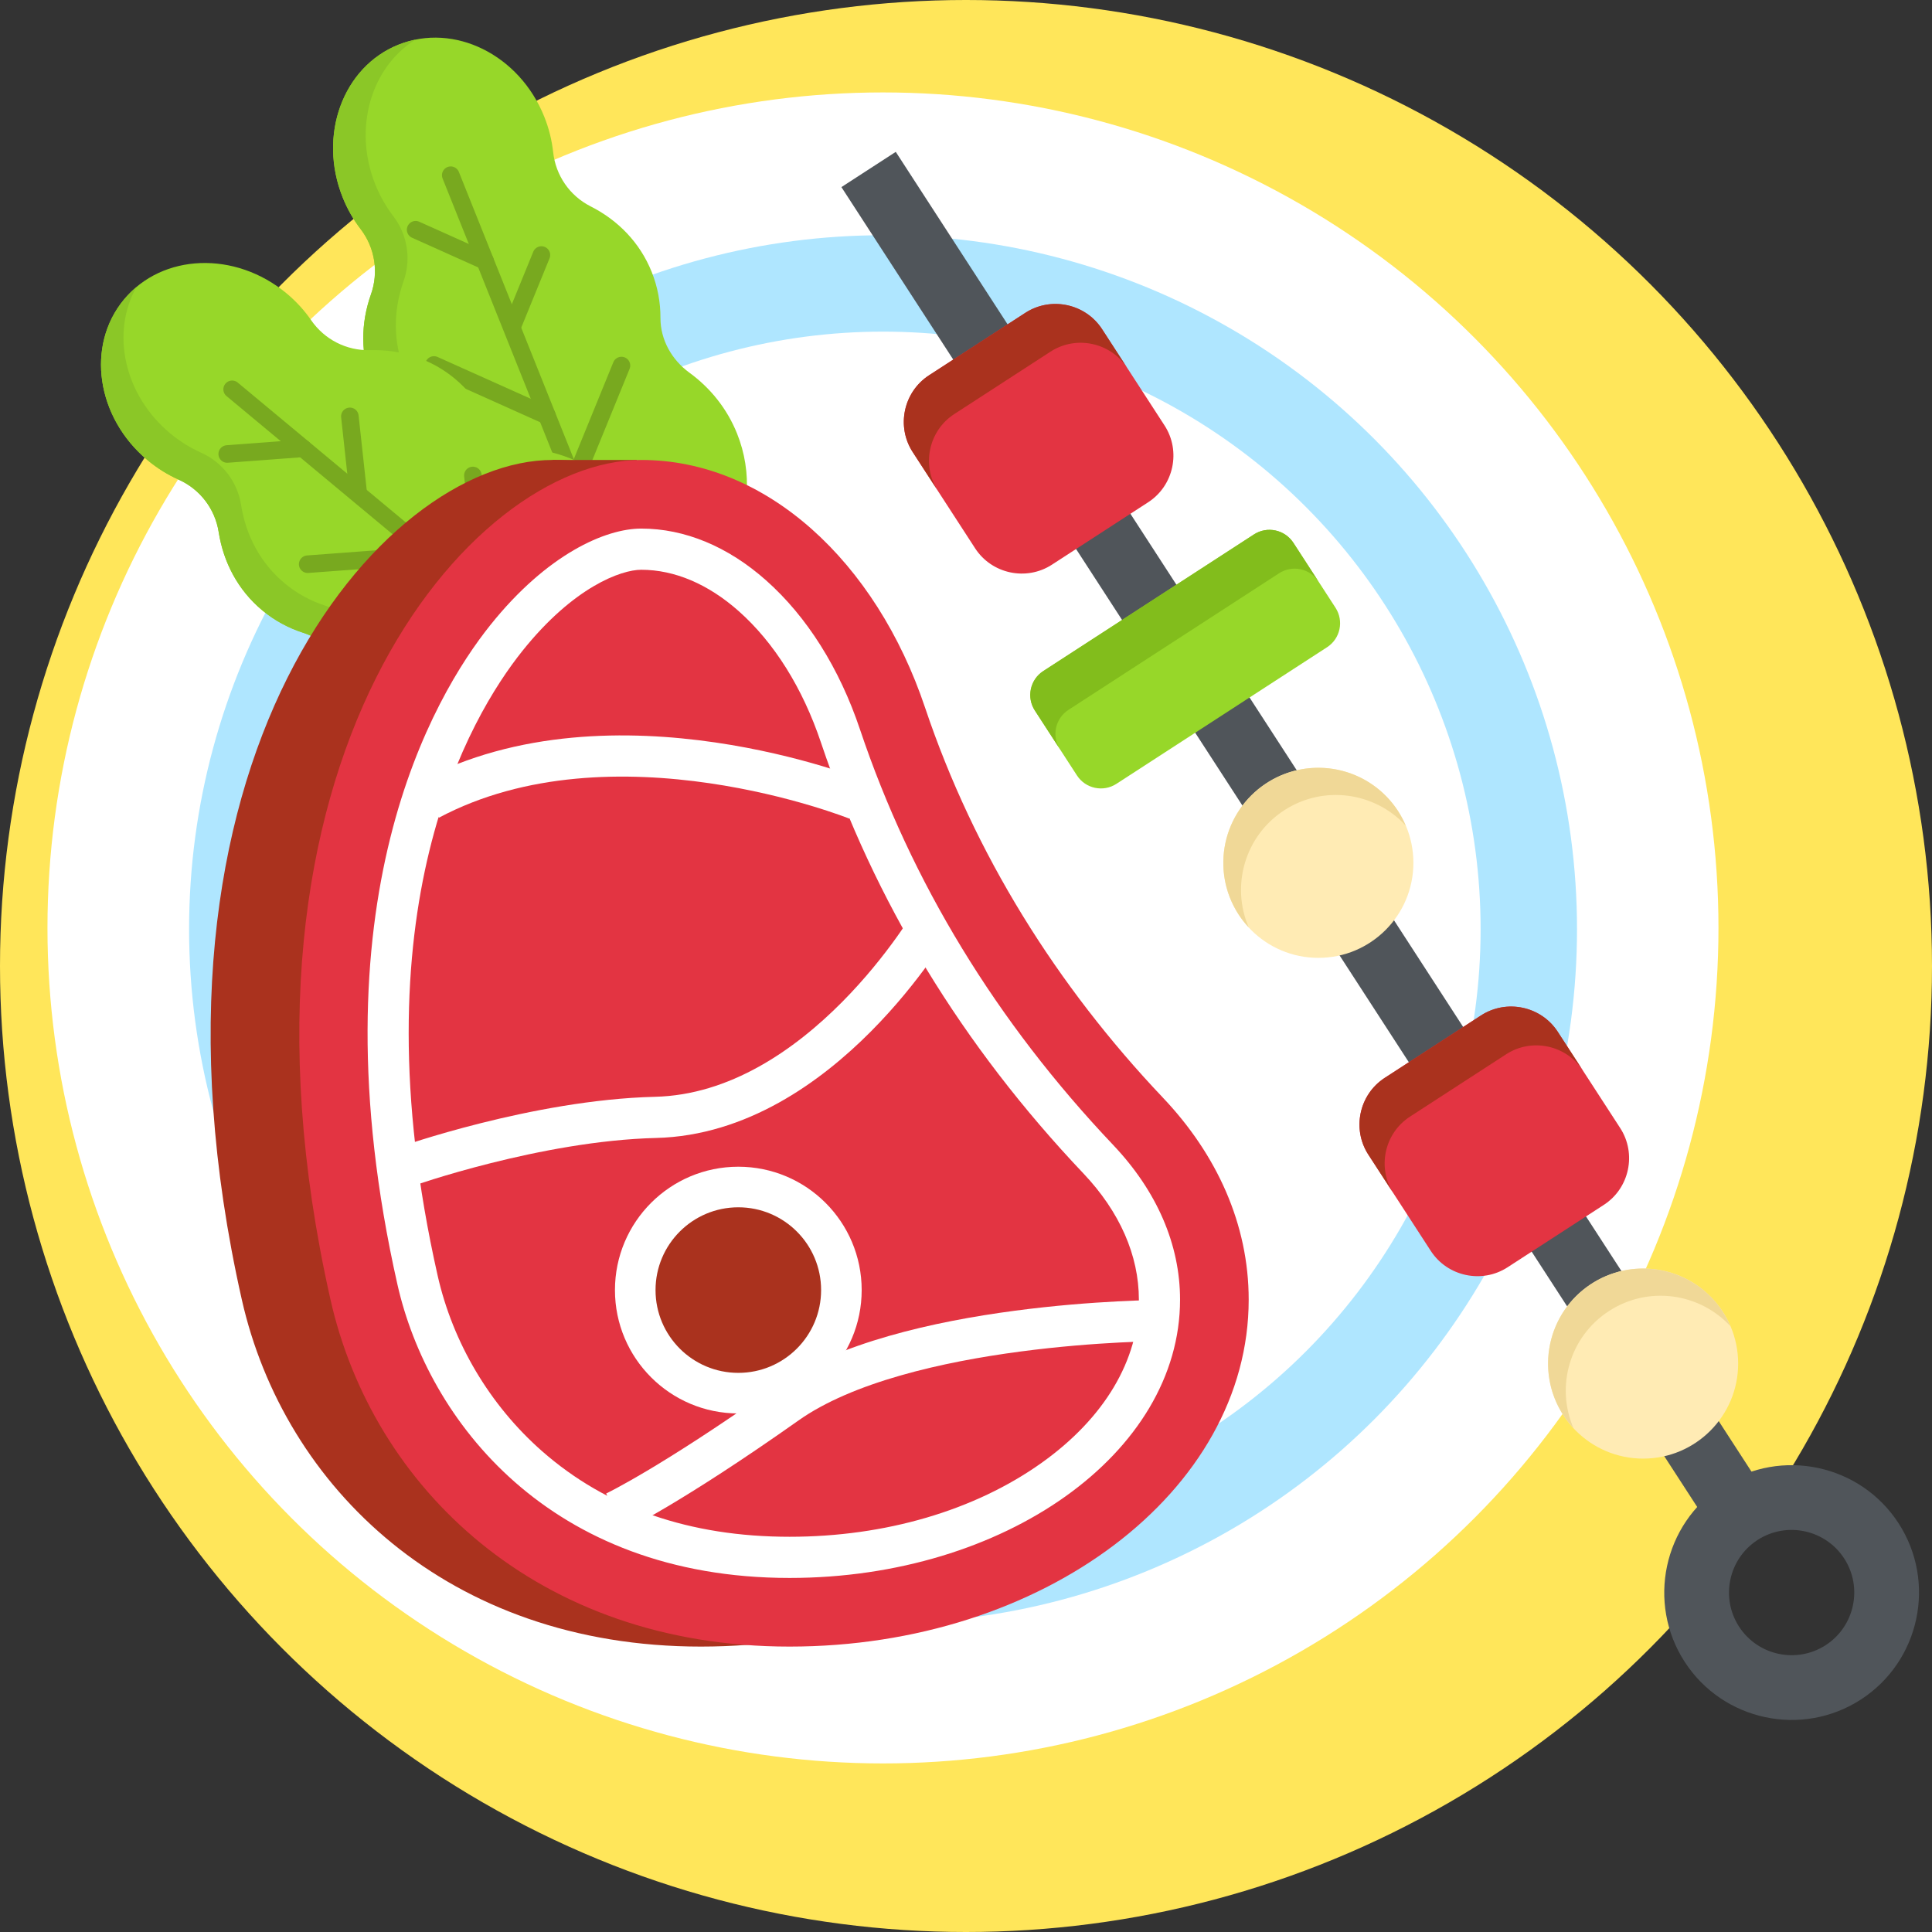 <svg id="Layer_1" enable-background="new 0 0 512 512" height="512" viewBox="0 0 512 512" width="512" xmlns="http://www.w3.org/2000/svg"><rect x="0" y="0" width="512" height="512" fill="#333333" stroke="none"/><g><circle cx="256" cy="256" fill="#ffe65a" r="256"/><g><circle cx="233.996" cy="245.911" fill="#fff" r="221.416"/></g><g><circle cx="234.016" cy="246.246" fill="#afe6ff" r="183.906"/></g><g><circle cx="234.016" cy="246.246" fill="#fff" r="158.363"/></g><g><g><path d="m337.058 10.708h17.166v424.367h-17.166z" fill="#50555a" transform="matrix(.839 -.544 .544 .839 -65.634 223.958)"/></g><g><path d="m467.763 455.057c-8.458-1.803-16.229-6.825-21.294-14.635-10.131-15.623-5.664-36.576 9.957-46.707 15.623-10.132 36.576-5.666 46.708 9.957 10.13 15.623 5.663 36.575-9.958 46.707l-.001.001c-7.811 5.064-16.955 6.48-25.412 4.677zm10.498-49.242c-4.159-.887-8.654-.19-12.495 2.301-7.681 4.981-9.877 15.284-4.896 22.966 4.981 7.678 15.282 9.875 22.966 4.895 7.68-4.982 9.876-15.284 4.895-22.966-2.491-3.84-6.312-6.31-10.47-7.196z" fill="#50555a"/></g><g><g><path d="m258.417 145.308-16.542-25.508c-4.403-6.789-2.451-15.947 4.339-20.35l25.508-16.543c6.789-4.403 15.947-2.451 20.35 4.339l16.543 25.508c4.403 6.789 2.451 15.947-4.339 20.35l-25.508 16.543c-6.79 4.403-15.947 2.45-20.351-4.339z" fill="#e33442"/></g><g><path d="m252.885 109.737 25.508-16.543c6.789-4.403 15.947-2.451 20.35 4.339l-6.672-10.287c-4.403-6.79-13.561-8.742-20.35-4.339l-25.508 16.543c-6.79 4.403-8.742 13.561-4.339 20.35l6.672 10.287c-4.403-6.789-2.451-15.947 4.339-20.35z" fill="#aa321e"/></g></g><g><g><path d="m379.174 331.504-16.543-25.508c-4.403-6.789-2.451-15.947 4.339-20.35l25.508-16.543c6.789-4.403 15.947-2.451 20.35 4.339l16.543 25.508c4.403 6.789 2.451 15.947-4.339 20.35l-25.508 16.543c-6.789 4.403-15.947 2.451-20.35-4.339z" fill="#e33442"/></g><g><path d="m373.641 295.933 25.508-16.543c6.789-4.403 15.947-2.451 20.35 4.339l-6.672-10.287c-4.403-6.79-13.561-8.742-20.35-4.339l-25.508 16.543c-6.79 4.403-8.742 13.561-4.339 20.35l6.672 10.287c-4.403-6.789-2.45-15.946 4.339-20.35z" fill="#aa321e"/></g></g><g><path d="m285.401 205.494-11.152-17.196c-2.273-3.505-1.275-8.189 2.23-10.462l55.828-36.207c3.505-2.273 8.189-1.274 10.462 2.23l11.152 17.196c2.273 3.505 1.274 8.189-2.23 10.462l-55.828 36.207c-3.505 2.274-8.189 1.275-10.462-2.23z" fill="#97d729"/></g><g><path d="m283.15 188.123 55.828-36.207c3.505-2.273 8.189-1.274 10.462 2.231l-6.672-10.287c-2.273-3.505-6.957-4.504-10.462-2.231l-55.828 36.207c-3.505 2.273-4.503 6.957-2.23 10.462l6.672 10.287c-2.273-3.505-1.275-8.189 2.23-10.462z" fill="#82bd1c"/></g><g><circle cx="349.379" cy="228.657" fill="#ffebb4" r="25.186"/></g><g><path d="m340.345 214.727c10.44-6.771 24.006-4.802 32.172 4.04-.559-1.303-1.208-2.584-2.006-3.814-7.569-11.67-23.165-14.995-34.836-7.427-11.67 7.569-14.996 23.165-7.427 34.836.798 1.23 1.702 2.345 2.664 3.387-4.742-11.063-1.007-24.251 9.433-31.022z" fill="#f0d897"/></g><g><circle cx="435.443" cy="361.36" fill="#ffebb4" r="25.186"/></g><g><path d="m426.409 347.43c10.44-6.771 24.006-4.802 32.172 4.04-.559-1.303-1.208-2.584-2.006-3.814-7.569-11.67-23.165-14.996-34.836-7.427s-14.996 23.165-7.427 34.836c.798 1.23 1.702 2.345 2.664 3.387-4.742-11.062-1.007-24.251 9.433-31.022z" fill="#f0d897"/></g></g><g><path d="m182.686 98.756c-4.67-3.407-7.68-8.721-7.659-14.502.015-4.099-.73-8.217-2.319-12.187-3.106-7.761-8.933-13.707-16.171-17.369-5.553-2.81-9.28-8.211-9.95-14.399-.338-3.116-1.108-6.265-2.345-9.355-6.586-16.454-23.885-25.007-38.637-19.102s-21.372 24.031-14.786 40.485c1.237 3.09 2.852 5.901 4.758 8.389 3.784 4.941 4.814 11.422 2.733 17.288-2.712 7.645-2.827 15.969.28 23.73 1.589 3.97 3.892 7.464 6.731 10.421 4.003 4.17 5.491 10.093 4.462 15.781-1.224 6.767-.662 13.781 1.999 20.428 8.28 20.686 33.696 29.968 56.769 20.733s35.065-33.491 26.785-54.177c-2.663-6.646-7.095-12.111-12.65-16.164z" fill="#97d729"/><path d="m120.418 144.908c-2.661-6.647-3.223-13.662-1.999-20.428 1.029-5.688-.459-11.612-4.462-15.781-2.839-2.957-5.141-6.451-6.731-10.421-3.106-7.761-2.992-16.085-.28-23.73 2.081-5.866 1.051-12.346-2.733-17.288-1.905-2.488-3.521-5.299-4.758-8.39-5.93-14.814-1.151-30.978 10.625-38.363-1.508.308-3.005.747-4.476 1.335-14.752 5.905-21.372 24.031-14.786 40.485 1.237 3.09 2.852 5.901 4.758 8.39 3.784 4.941 4.814 11.422 2.733 17.288-2.712 7.645-2.827 15.969.28 23.73 1.589 3.97 3.892 7.464 6.731 10.421 4.003 4.17 5.491 10.093 4.462 15.781-1.224 6.766-.662 13.781 1.999 20.428 8.28 20.686 33.696 29.968 56.769 20.733 1.458-.584 2.872-1.228 4.239-1.927-21.819 6.485-44.614-2.884-52.371-22.263z" fill="#8bc727"/><g fill="none" stroke="#78a91f" stroke-linecap="round" stroke-miterlimit="10" stroke-width="4.652"><path d="m119.449 46.431 57.571 143.83"/><path d="m131.712 138.469 29.956 13.438"/><path d="m115.002 96.721 29.955 13.438"/><path d="m110.148 60.882 18.387 8.249"/><path d="m181.404 138.621-12.411 30.396"/><path d="m164.693 96.873-12.41 30.396"/><path d="m143.478 67.584-7.618 18.657"/></g></g><g><path d="m142.037 119.094c-5.728-.774-10.905-4.015-13.638-9.108-1.938-3.612-4.553-6.879-7.84-9.614-6.426-5.347-14.38-7.803-22.489-7.579-6.222.173-12.07-2.804-15.605-7.927-1.78-2.58-3.956-4.982-6.515-7.112-13.624-11.336-32.908-10.624-43.071 1.591-10.164 12.215-7.358 31.307 6.266 42.643 2.559 2.129 5.317 3.832 8.177 5.114 5.68 2.545 9.67 7.754 10.632 13.903 1.253 8.014 5.115 15.39 11.541 20.737 3.287 2.735 6.975 4.712 10.88 5.962 5.505 1.762 9.633 6.263 11.436 11.755 2.144 6.534 5.977 12.435 11.481 17.014 17.128 14.251 43.899 10.318 59.794-8.786 15.896-19.104 14.897-46.144-2.23-60.395-5.505-4.581-12.005-7.277-18.819-8.198z" fill="#97d729"/><path d="m109.241 189.321c-5.504-4.58-9.337-10.481-11.481-17.014-1.802-5.492-5.93-9.994-11.436-11.755-3.904-1.249-7.592-3.226-10.88-5.962-6.426-5.347-10.287-12.722-11.541-20.736-.961-6.149-4.952-11.358-10.632-13.903-2.86-1.282-5.619-2.985-8.177-5.114-12.264-10.207-15.755-26.696-8.914-38.797-1.18.989-2.288 2.087-3.301 3.305-10.164 12.215-7.358 31.307 6.266 42.643 2.559 2.129 5.317 3.832 8.177 5.114 5.68 2.545 9.67 7.754 10.632 13.903 1.253 8.014 5.115 15.39 11.541 20.736 3.287 2.735 6.975 4.712 10.88 5.962 5.505 1.762 9.633 6.263 11.436 11.755 2.144 6.534 5.977 12.435 11.481 17.014 17.128 14.251 43.899 10.318 59.794-8.786 1.005-1.208 1.941-2.447 2.811-3.713-16.103 16.089-40.611 18.698-56.656 5.348z" fill="#8bc727"/><g fill="none" stroke="#78a91f" stroke-linecap="round" stroke-miterlimit="10" stroke-width="4.652"><path d="m61.517 103.174 119.091 99.092"/><path d="m116.109 178.282 32.741-2.44"/><path d="m81.542 149.52 32.741-2.44"/><path d="m60.216 120.311 20.097-1.497"/><path d="m159.883 154.764 3.554 32.64"/><path d="m125.317 126.002 3.553 32.639"/><path d="m92.718 110.341 2.181 20.034"/></g></g><g><path d="m168.742 266.703h-35.181l12.876-144.812h22.305z" fill="#aa321e"/><path d="m146.437 121.891c33.134 0 62.227 26.952 75.213 65.628 13.034 38.819 34.957 73.774 63.06 103.405 14.292 15.07 22.706 33.539 22.706 53.495 0 50.778-54.471 91.943-121.665 91.943s-110.492-42.428-121.666-91.943c-32.178-142.578 36.87-222.528 82.352-222.528z" fill="#aa321e"/><path d="m169.938 121.891c33.134 0 62.227 26.952 75.213 65.628 13.034 38.819 34.957 73.774 63.06 103.405 14.292 15.07 22.706 33.539 22.706 53.495 0 50.778-54.471 91.943-121.665 91.943s-110.491-42.428-121.666-91.943c-32.177-142.578 36.87-222.528 82.352-222.528z" fill="#e33442"/><path d="m169.937 150.993c8.819 0 17.755 3.795 25.844 10.974 9.404 8.346 16.936 20.385 21.782 34.815 14.089 41.964 37.482 80.375 69.532 114.169 9.631 10.154 14.721 21.727 14.721 33.469 0 16.043-9.15 31.399-25.763 43.24-17.733 12.639-41.457 19.6-66.802 19.6-26.417 0-48.496-7.64-65.623-22.708-13.799-12.14-23.62-28.668-27.654-46.539-21.827-96.718 8.456-147.984 22.489-165.537 13.557-16.959 26.163-21.483 31.474-21.483m0-10.914c-9.45 0-24.921 6.72-39.999 25.581-15.018 18.785-47.479 73.417-24.61 174.754 8.096 35.87 40.171 77.758 103.922 77.758 57.058 0 103.478-33.086 103.478-73.754 0-14.589-6.126-28.759-17.716-40.979-30.947-32.631-53.525-69.685-67.105-110.132-5.451-16.234-14.055-29.894-24.883-39.504-10.114-8.977-21.555-13.724-33.087-13.724z" fill="#fff"/><circle cx="195.662" cy="341.885" fill="#fff" r="32.692"/><circle cx="195.662" cy="341.885" fill="#aa321e" r="21.938"/><g fill="none" stroke="#fff" stroke-miterlimit="10" stroke-width="10.913"><path d="m247.268 243.658s-29.681 51.389-73.543 52.459c-31.523.769-66.297 13.078-66.297 13.078"/><path d="m227.136 211.889s-64.603-25.961-113.395 0"/><path d="m307.583 349.962s-68.19.154-99.093 22c-30.904 21.845-45.519 28.768-45.519 28.768"/></g></g></g></svg>
